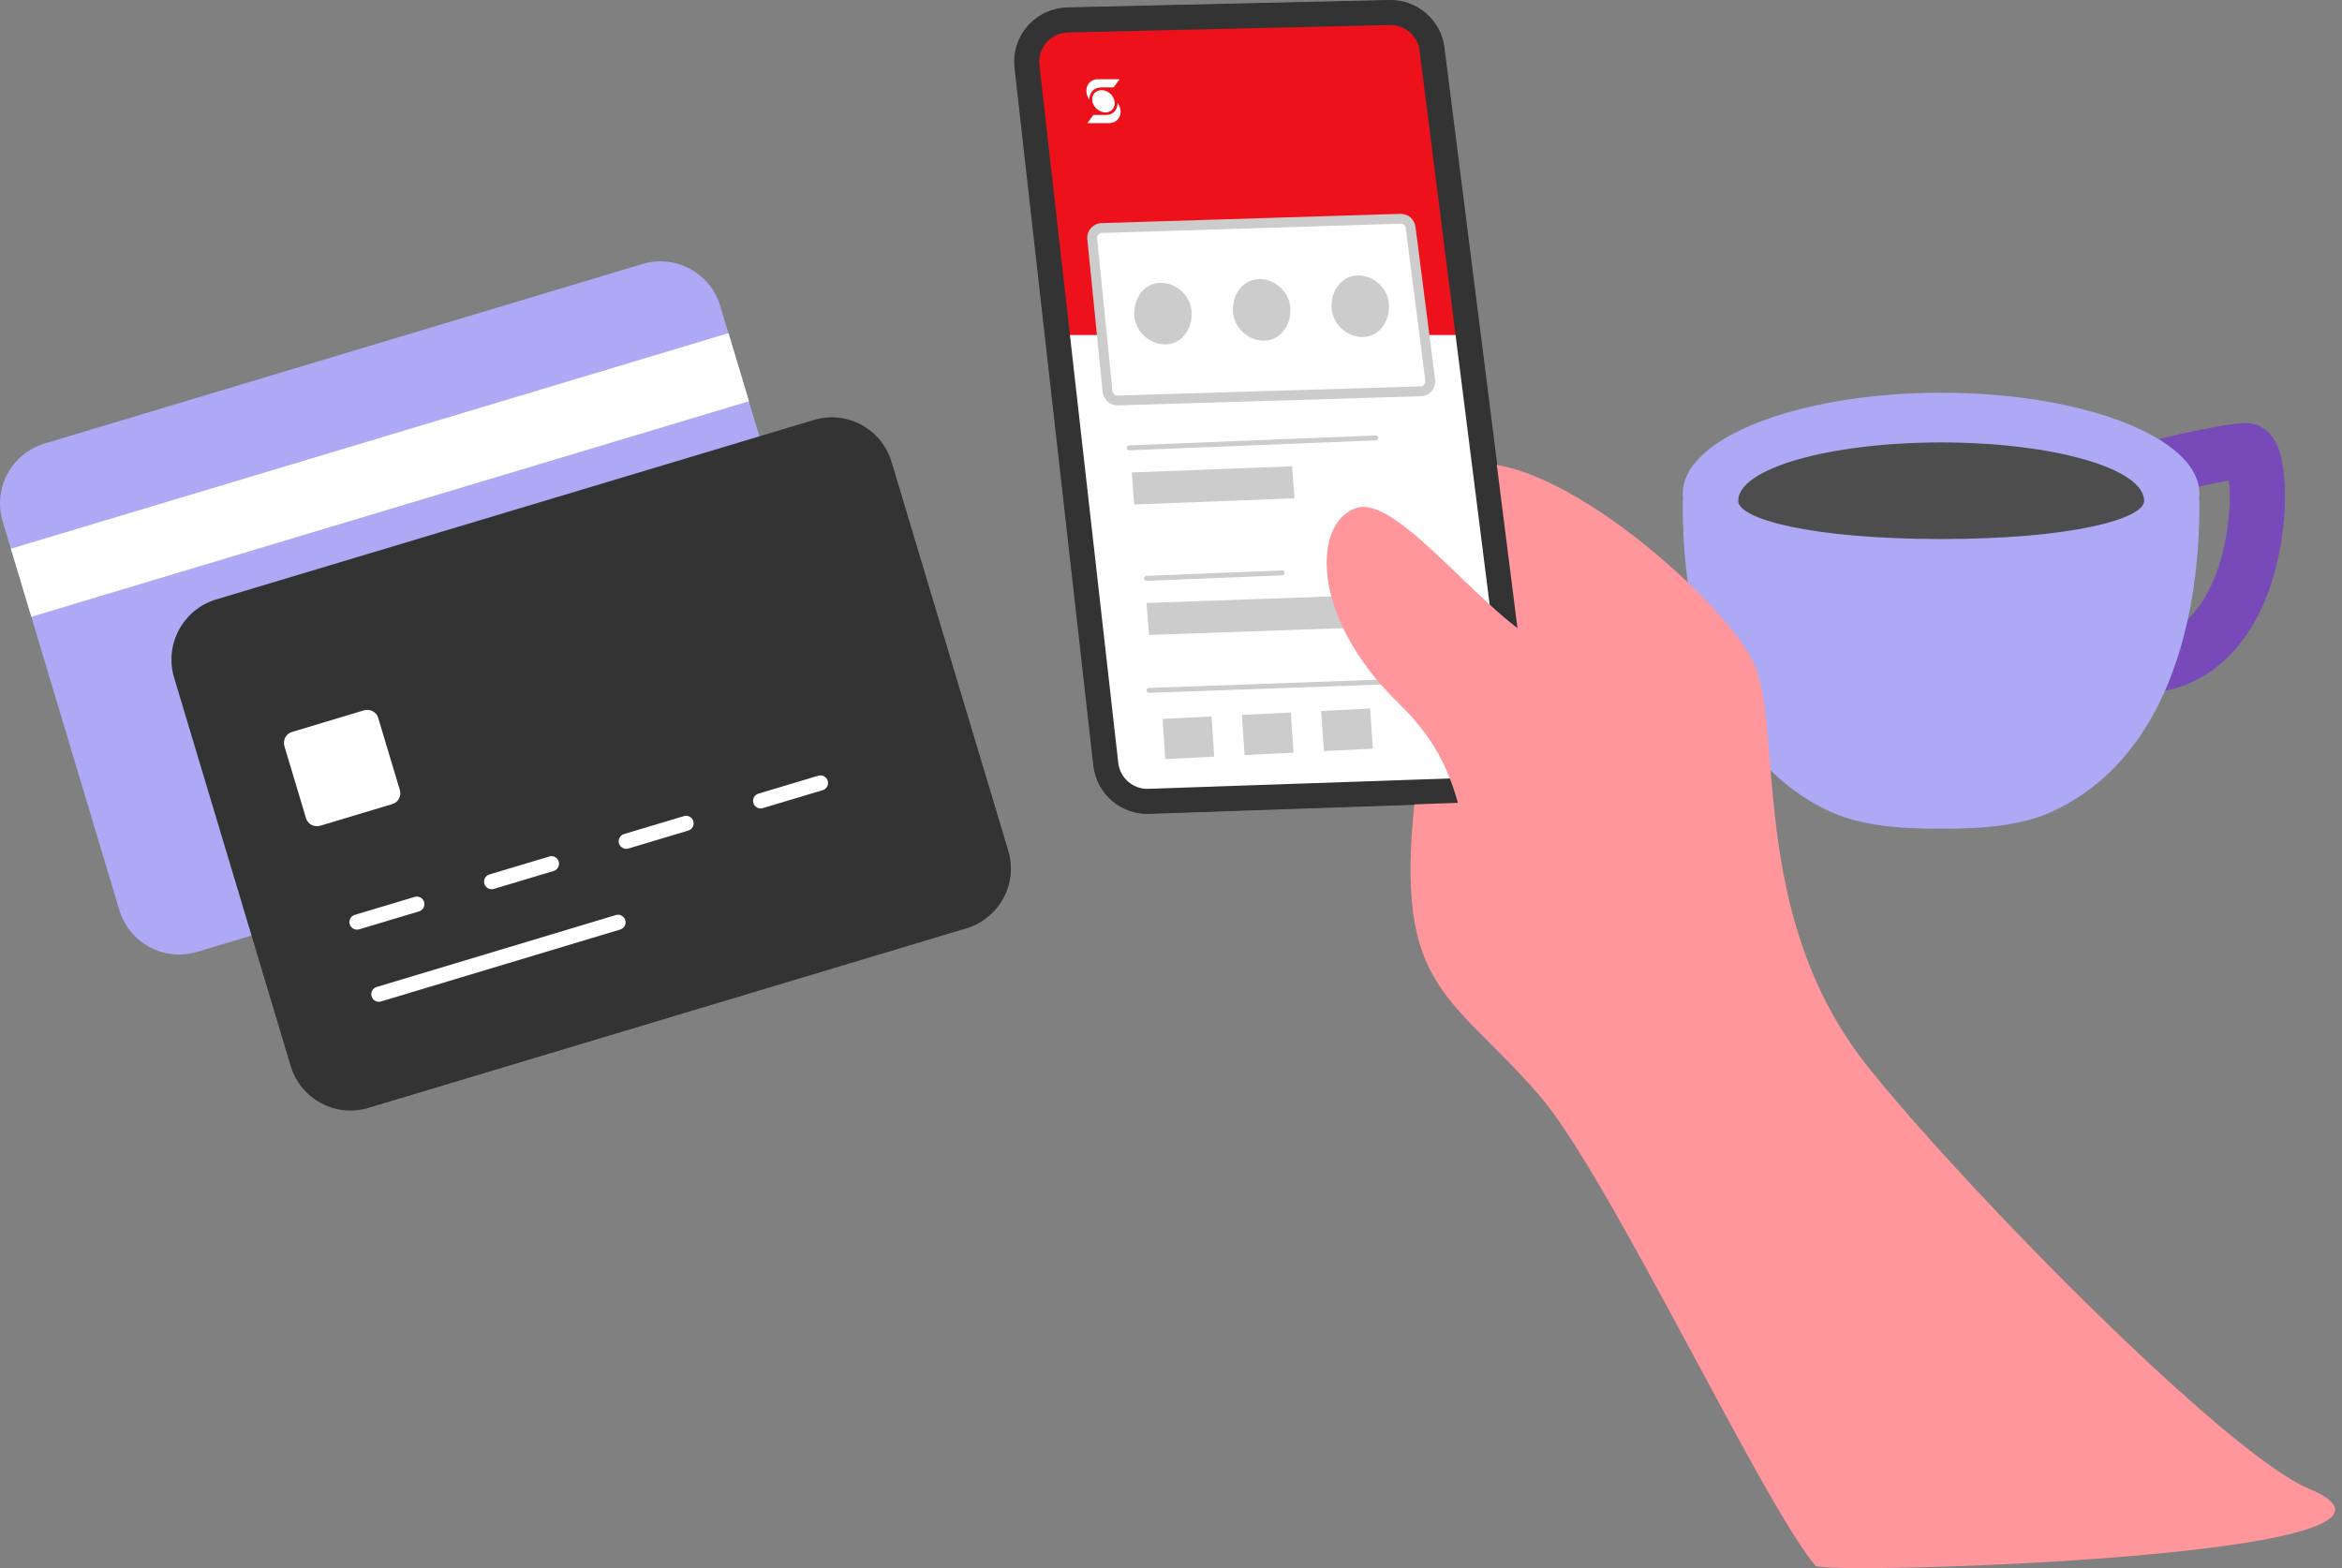 <svg width="224" height="150" viewBox="0 0 224 150" fill="none" xmlns="http://www.w3.org/2000/svg">
<rect x="0" y="0" width="224" height="150" fill="#808080" stroke="none"/>
<path fill-rule="evenodd" clip-rule="evenodd" d="M202.33 48.414C200.452 50.576 199.12 52.446 198.273 54.031C197.332 55.789 197.102 56.984 197.163 57.732C197.212 58.339 197.461 58.856 198.193 59.381C199.022 59.977 200.455 60.55 202.733 60.922C205.698 61.405 207.666 60.632 209.087 59.379C210.611 58.034 211.721 55.934 212.419 53.5C213.111 51.089 213.328 48.595 213.253 46.752C213.241 46.462 213.222 46.201 213.199 45.968C212.583 46.074 211.793 46.226 210.81 46.433C208.688 46.88 205.865 47.539 202.33 48.414ZM212.969 44.726C212.969 44.726 212.97 44.728 212.972 44.731C212.97 44.728 212.969 44.726 212.969 44.726ZM209.721 41.266C211.982 40.79 213.789 40.474 214.845 40.474C216.251 40.474 217.071 41.402 217.388 41.855C217.739 42.356 217.944 42.908 218.072 43.344C218.339 44.25 218.481 45.37 218.529 46.536C218.626 48.899 218.355 51.961 217.495 54.956C216.642 57.928 215.138 61.082 212.58 63.338C209.919 65.686 206.338 66.859 201.884 66.133L201.883 66.133C199.213 65.698 196.876 64.936 195.113 63.671C193.252 62.335 192.086 60.465 191.899 58.159C191.724 55.993 192.436 53.748 193.616 51.541C194.811 49.307 196.606 46.887 198.923 44.292C199.277 43.896 199.741 43.616 200.255 43.488C204.191 42.508 207.35 41.765 209.721 41.266Z" fill="#7849B8"/>
<path d="M185.663 37.57C199.309 37.57 210.356 41.889 210.356 47.201C210.356 47.37 210.346 47.539 210.325 47.708C210.346 47.856 210.356 47.993 210.356 48.141C210.356 51.869 210.356 70.846 196.552 77.51C193.595 78.936 190.015 79.274 185.653 79.274C181.291 79.274 177.7 78.936 174.743 77.499C160.949 70.825 160.949 51.858 160.949 48.13C160.949 47.983 160.96 47.845 160.981 47.697C160.96 47.529 160.949 47.359 160.949 47.191C160.97 41.889 172.018 37.57 185.663 37.57Z" fill="#AEA9F4"/>
<path d="M185.663 51.563C198.242 51.563 205.065 49.609 205.075 47.919C205.097 44.825 196.383 42.322 185.663 42.322C174.943 42.322 166.219 44.825 166.251 47.919C166.262 49.609 173.085 51.563 185.663 51.563Z" fill="#4D4D4D"/>
<path fill-rule="evenodd" clip-rule="evenodd" d="M132.935 2.44C132.934 2.44 132.934 2.44 132.934 2.44L102.104 3.148H102.09C102.067 3.148 102.043 3.149 102.023 3.15C102.016 3.151 102.011 3.152 102.008 3.152L101.952 3.165L101.887 3.172C100.375 3.34 99.29 4.697 99.458 6.217C99.458 6.218 99.458 6.218 99.458 6.218L106.999 72.969C107.16 74.397 108.399 75.466 109.83 75.415L141.461 74.328C141.511 74.323 141.562 74.319 141.611 74.315C141.664 74.31 141.715 74.306 141.763 74.302C143.256 74.102 144.318 72.725 144.129 71.221C144.129 71.221 144.129 71.221 144.129 71.221L135.732 4.848L135.732 4.847C135.557 3.453 134.351 2.411 132.935 2.44ZM138.154 4.543C137.822 1.903 135.543 -0.054 132.883 0.001L132.88 0.001L102.074 0.708C101.925 0.709 101.741 0.721 101.561 0.754C98.73 1.099 96.718 3.655 97.032 6.488L104.574 73.243C104.574 73.243 104.574 73.243 104.574 73.243C104.877 75.933 107.207 77.949 109.916 77.852C109.917 77.852 109.917 77.852 109.917 77.852L141.613 76.763L141.648 76.76C141.665 76.759 141.682 76.757 141.699 76.756C141.739 76.752 141.78 76.749 141.822 76.745C141.883 76.74 141.946 76.734 142.007 76.728L142.028 76.727L142.049 76.724C144.897 76.365 146.908 73.755 146.55 70.915L146.55 70.915L138.154 4.543Z" fill="#333333"/>
<path d="M139.266 44.603C147.578 42.016 164.392 56.97 167.582 63.095C170.772 69.22 166.906 87.469 178.777 102.201C188.79 114.62 213.145 139.194 220.791 142.383C236.517 148.952 174.405 150.684 173.644 149.776C168.533 143.756 153.841 112.349 147.167 104.703C138.337 94.586 132.94 94.586 135.581 74.342C137.08 62.757 139.266 53.907 139.266 44.603Z" fill="#FF969C"/>
<path d="M102.072 1.95L132.891 1.242C134.929 1.2 136.672 2.7 136.926 4.717L145.322 71.09C145.597 73.265 144.055 75.261 141.879 75.536C141.763 75.546 141.636 75.557 141.52 75.568L109.856 76.655C107.786 76.729 106.001 75.187 105.769 73.128L98.228 6.375C97.985 4.189 99.548 2.225 101.734 1.982C101.829 1.96 101.956 1.95 102.072 1.95Z" fill="white"/>
<path d="M108.247 45.194L123.583 44.603L123.815 47.666L108.48 48.257L108.247 45.194Z" fill="#CCCCCC"/>
<path d="M122.22 14.041H105.596V18.751H122.22V14.041Z" fill="#CCCCCC"/>
<path d="M109.662 57.677L129.719 56.969L129.951 60.032L109.895 60.74L109.662 57.677Z" fill="#CCCCCC"/>
<path d="M115.876 68.534L111.194 68.769L111.45 72.612L116.132 72.377L115.876 68.534Z" fill="#CCCCCC"/>
<path d="M123.462 68.153L118.78 68.388L119.035 72.231L123.718 71.996L123.462 68.153Z" fill="#CCCCCC"/>
<path d="M131.048 67.773L126.365 68.008L126.621 71.851L131.303 71.616L131.048 67.773Z" fill="#CCCCCC"/>
<path fill-rule="evenodd" clip-rule="evenodd" d="M131.824 41.88C131.829 42.01 131.728 42.119 131.598 42.124L108.014 43.075C107.884 43.08 107.774 42.979 107.769 42.849C107.764 42.719 107.865 42.609 107.995 42.604L131.579 41.654C131.709 41.648 131.818 41.75 131.824 41.88Z" fill="#CCCCCC"/>
<path fill-rule="evenodd" clip-rule="evenodd" d="M122.857 54.795C122.862 54.925 122.761 55.035 122.631 55.04L109.672 55.558C109.542 55.563 109.432 55.462 109.427 55.331C109.422 55.202 109.523 55.092 109.653 55.087L122.612 54.569C122.742 54.564 122.852 54.665 122.857 54.795Z" fill="#CCCCCC"/>
<path fill-rule="evenodd" clip-rule="evenodd" d="M133.714 65.188C133.719 65.318 133.617 65.427 133.487 65.432L109.903 66.277C109.773 66.281 109.664 66.18 109.659 66.049C109.655 65.919 109.756 65.81 109.886 65.806L133.47 64.961C133.6 64.956 133.71 65.058 133.714 65.188Z" fill="#CCCCCC"/>
<mask id="mask0_15_5779" style="mask-type:alpha" maskUnits="userSpaceOnUse" x="98" y="1" width="48" height="76">
<path d="M102.072 1.95L132.891 1.242C134.929 1.2 136.672 2.7 136.926 4.717L145.322 71.09C145.597 73.265 144.055 75.261 141.879 75.536C141.763 75.546 141.636 75.557 141.52 75.568L109.856 76.655C107.786 76.729 106.001 75.187 105.769 73.128L98.228 6.375C97.985 4.189 99.548 2.225 101.734 1.982C101.829 1.96 101.956 1.95 102.072 1.95Z" fill="white"/>
</mask>
<g mask="url(#mask0_15_5779)">
<path d="M158.087 -21.305H88.37V32.047H158.087V-21.305Z" fill="#EC111A"/>
</g>
<path d="M105.385 21.814L133.954 20.926C134.44 20.916 134.852 21.264 134.915 21.75L136.795 36.366C136.858 36.883 136.499 37.359 135.982 37.422C135.95 37.422 135.918 37.432 135.887 37.432L106.906 38.309C106.409 38.32 105.987 37.95 105.934 37.464L104.466 22.848C104.413 22.331 104.793 21.866 105.311 21.814C105.343 21.814 105.364 21.814 105.385 21.814Z" fill="white"/>
<path fill-rule="evenodd" clip-rule="evenodd" d="M133.966 21.398C133.965 21.398 133.965 21.398 133.964 21.398L105.392 22.285H105.339C105.09 22.321 104.909 22.55 104.935 22.801L104.935 22.801L106.403 37.413C106.403 37.414 106.403 37.414 106.403 37.415C106.43 37.653 106.64 37.842 106.894 37.838C106.895 37.838 106.895 37.838 106.896 37.838L135.86 36.962C135.868 36.961 135.883 36.958 135.9 36.956C135.91 36.955 135.924 36.953 135.939 36.952C136.182 36.914 136.359 36.687 136.327 36.425C136.327 36.424 136.327 36.424 136.327 36.423L134.448 21.811C134.448 21.811 134.448 21.811 134.448 21.81C134.415 21.567 134.213 21.393 133.966 21.398ZM133.944 20.455C134.668 20.439 135.288 20.962 135.382 21.689L135.383 21.69L137.263 36.306L137.263 36.307L137.263 36.309C137.357 37.075 136.824 37.794 136.039 37.89L136.011 37.893H136.005C135.997 37.895 135.983 37.897 135.969 37.898C135.951 37.901 135.926 37.903 135.896 37.904L106.918 38.78L106.916 38.78C106.178 38.796 105.545 38.247 105.466 37.515L105.465 37.513L103.997 22.896C103.997 22.896 103.997 22.896 103.997 22.896C103.918 22.119 104.488 21.424 105.263 21.345L105.287 21.342H105.378L133.942 20.455L133.944 20.455Z" fill="#CCCCCC"/>
<path d="M111.416 32.944C112.936 32.944 113.982 31.624 113.982 29.998C113.982 28.372 112.567 27.052 111.046 27.052C109.525 27.052 108.479 28.372 108.479 29.998C108.479 31.624 109.895 32.944 111.416 32.944Z" fill="#CCCCCC"/>
<path d="M120.858 32.585C122.378 32.585 123.424 31.265 123.424 29.639C123.424 28.012 122.009 26.692 120.488 26.692C118.967 26.692 117.922 28.012 117.922 29.639C117.922 31.265 119.337 32.585 120.858 32.585Z" fill="#CCCCCC"/>
<path d="M130.289 32.237C131.81 32.237 132.856 30.917 132.856 29.29C132.856 27.664 131.44 26.344 129.919 26.344C128.399 26.344 127.353 27.664 127.353 29.29C127.353 30.917 128.768 32.237 130.289 32.237Z" fill="#CCCCCC"/>
<path fill-rule="evenodd" clip-rule="evenodd" d="M132.934 2.398C132.933 2.398 132.933 2.398 132.933 2.398L102.103 3.106H102.09C102.066 3.106 102.041 3.107 102.019 3.109C102.01 3.11 102.004 3.111 102 3.111L101.945 3.124L101.882 3.131C100.346 3.301 99.245 4.679 99.416 6.222C99.416 6.222 99.416 6.222 99.416 6.223L106.957 72.974L106.957 72.974C107.121 74.423 108.378 75.508 109.831 75.456L109.833 75.456L141.464 74.369C141.514 74.365 141.565 74.36 141.615 74.356C141.668 74.352 141.719 74.347 141.768 74.343C143.285 74.141 144.363 72.742 144.17 71.216L135.774 4.842C135.596 3.427 134.372 2.369 132.934 2.398ZM138.112 4.548C137.783 1.929 135.522 -0.012 132.884 0.043L132.883 0.043L102.074 0.75C101.927 0.751 101.745 0.762 101.568 0.795C98.759 1.136 96.762 3.672 97.074 6.483L97.074 6.484L104.615 73.238C104.615 73.238 104.615 73.238 104.615 73.238C104.917 75.908 107.228 77.907 109.916 77.811L141.611 76.722L141.644 76.719C141.699 76.714 141.757 76.709 141.819 76.704C141.879 76.698 141.942 76.693 142.003 76.687L142.023 76.686L142.044 76.683C144.868 76.326 146.864 73.739 146.508 70.921L146.508 70.92L138.112 4.548Z" fill="#333333"/>
<path d="M129.74 48.584C133.901 47.254 142.72 60.043 148.339 61.954C153.958 63.866 150.768 68.238 158.805 74.225C164.171 78.217 169.568 88.324 175.007 104.545C170.148 106.72 166.938 107.027 165.364 105.464C163.642 103.763 157.707 96.635 153.482 95.241C145.952 92.749 141.094 85.673 140.132 79.981C139.171 74.278 137.312 70.719 133.806 67.308C125.198 58.944 125.579 49.915 129.74 48.584Z" fill="#FF969C"/>
<path fill-rule="evenodd" clip-rule="evenodd" d="M104.202 9.542C104.065 9.352 103.97 9.13 103.927 8.909C103.801 8.169 104.287 7.578 105.026 7.578H107.085L106.515 8.359H105.311C104.635 8.359 104.16 8.877 104.202 9.542Z" fill="white"/>
<path fill-rule="evenodd" clip-rule="evenodd" d="M106.885 9.827C107.022 10.017 107.117 10.239 107.159 10.461C107.286 11.19 106.79 11.781 106.061 11.781H104.001L104.572 10.999H105.765C106.452 11.01 106.927 10.493 106.885 9.827Z" fill="white"/>
<path fill-rule="evenodd" clip-rule="evenodd" d="M106.599 9.69C106.705 10.281 106.304 10.757 105.723 10.757C105.142 10.746 104.582 10.271 104.477 9.69C104.371 9.099 104.772 8.623 105.353 8.623C105.945 8.623 106.504 9.099 106.599 9.69Z" fill="white"/>
<path fill-rule="evenodd" clip-rule="evenodd" d="M4.263 42.428L61.447 25.254C64.608 24.304 67.936 26.102 68.886 29.264L80.046 66.442C80.997 69.604 79.199 72.931 76.037 73.882L18.854 91.055C15.692 92.006 12.365 90.208 11.414 87.046L0.254 49.868C-0.696 46.706 1.102 43.378 4.263 42.428Z" fill="#AEA9F4"/>
<path d="M69.68 31.869L1.042 52.488L2.998 59L71.636 38.38L69.68 31.869Z" fill="white"/>
<path fill-rule="evenodd" clip-rule="evenodd" d="M20.652 57.349L77.835 40.175C80.997 39.224 84.324 41.022 85.275 44.184L96.434 81.363C97.385 84.525 95.587 87.852 92.425 88.802L35.242 105.976C32.08 106.927 28.753 105.129 27.802 101.967L16.643 64.788C15.713 61.627 17.511 58.299 20.652 57.349Z" fill="#333333"/>
<path fill-rule="evenodd" clip-rule="evenodd" d="M79.168 74.686C79.282 75.069 79.065 75.472 78.683 75.587L72.958 77.302C72.575 77.417 72.172 77.2 72.058 76.817C71.943 76.434 72.16 76.031 72.543 75.916L78.267 74.201C78.65 74.087 79.053 74.304 79.168 74.686ZM66.313 78.551C66.428 78.934 66.211 79.337 65.828 79.451L60.104 81.167C59.721 81.281 59.318 81.064 59.203 80.681C59.089 80.299 59.306 79.896 59.688 79.781L65.413 78.066C65.796 77.951 66.199 78.168 66.313 78.551ZM53.438 82.415C53.553 82.798 53.336 83.201 52.953 83.316L47.229 85.031C46.846 85.146 46.443 84.929 46.328 84.546C46.214 84.163 46.431 83.76 46.813 83.646L52.538 81.93C52.921 81.816 53.324 82.033 53.438 82.415ZM40.563 86.28C40.678 86.663 40.461 87.066 40.078 87.181L34.354 88.896C33.971 89.01 33.568 88.793 33.453 88.411C33.339 88.028 33.556 87.625 33.938 87.51L39.663 85.795C40.046 85.68 40.449 85.897 40.563 86.28ZM59.803 88.015C59.919 88.398 59.702 88.801 59.319 88.916L36.442 95.798C36.059 95.913 35.656 95.696 35.541 95.314C35.426 94.931 35.642 94.528 36.025 94.413L58.902 87.531C59.285 87.416 59.688 87.633 59.803 88.015Z" fill="white"/>
<path d="M37.515 76.919L30.633 78.986C30.054 79.151 29.434 78.841 29.269 78.263L27.203 71.381C27.037 70.802 27.347 70.182 27.926 70.017L34.808 67.95C35.386 67.785 36.006 68.095 36.172 68.674L38.238 75.555C38.424 76.134 38.093 76.754 37.515 76.919Z" fill="white"/>
</svg>
